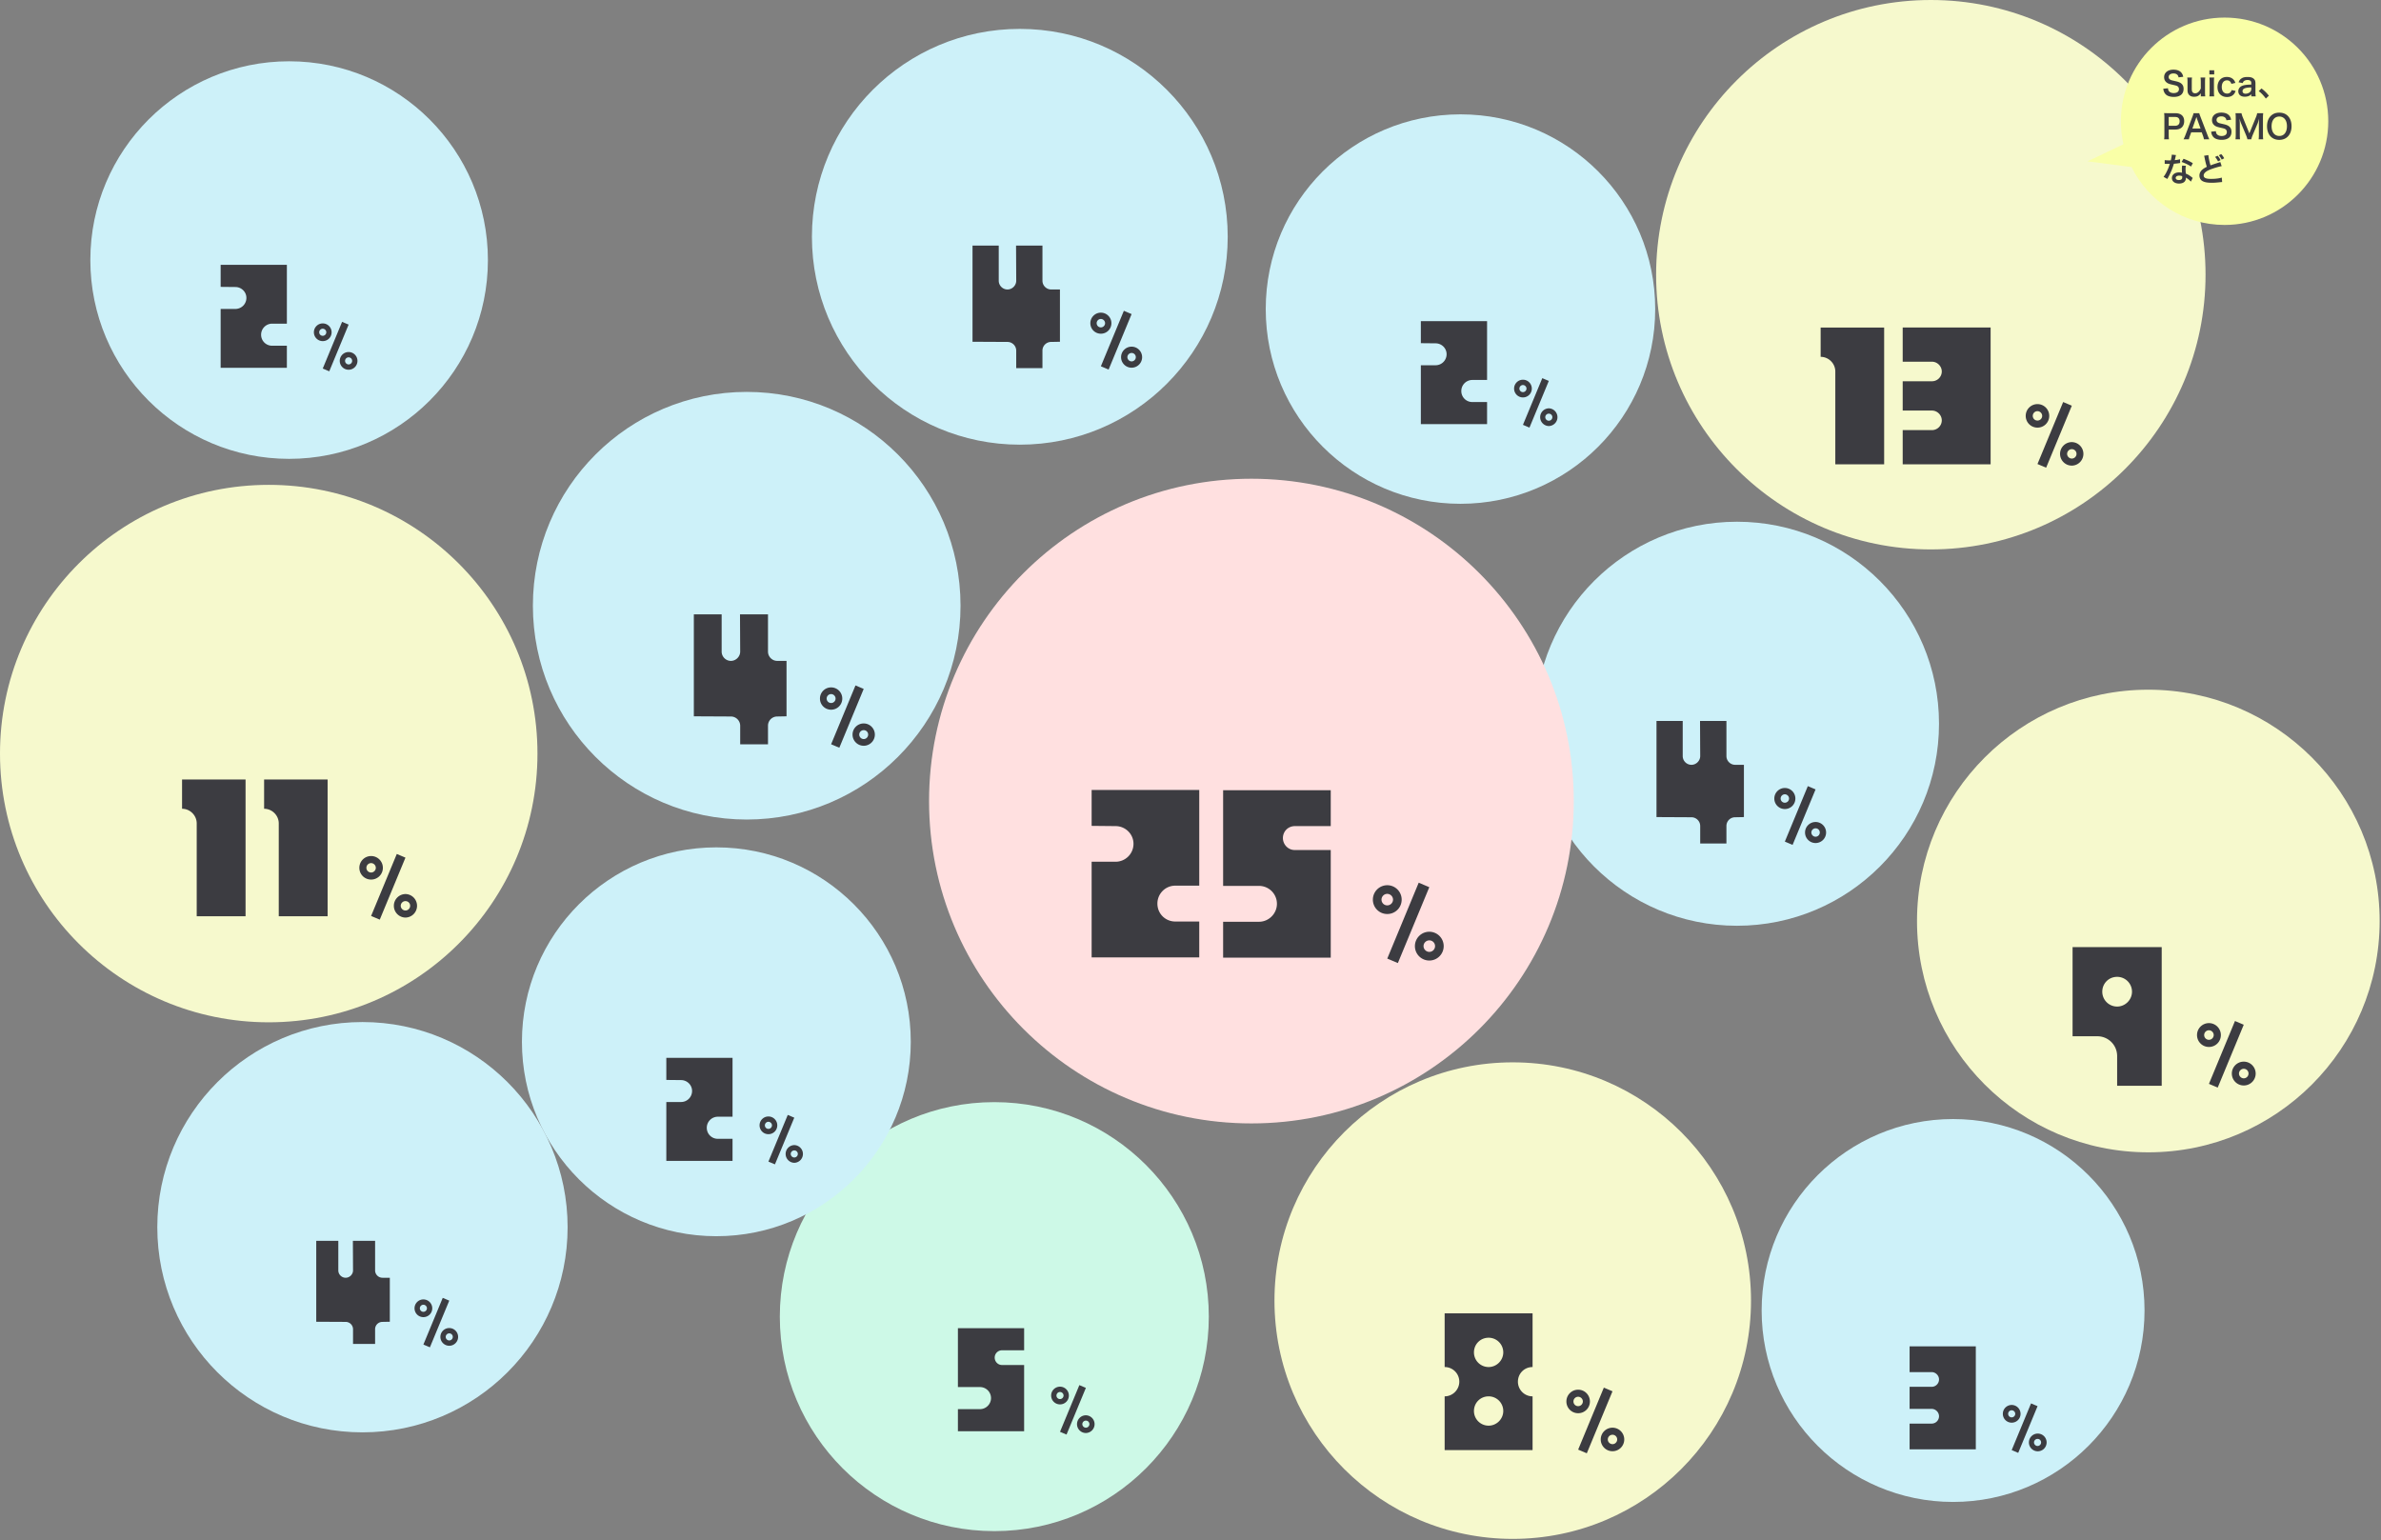 <svg xmlns="http://www.w3.org/2000/svg" width="943" height="610" fill="none"><rect width="100%" height="100%" fill="#808080" stroke="none"/><circle cx="850.848" cy="364.775" r="91.614" fill="#F6F9CD"/><path fill="#3C3C41" d="M820.847 375.123h35.3v54.911h-17.65v-11.767a7.817 7.817 0 0 0-7.844-7.844h-9.806v-35.3Zm17.65 23.534c3.216 0 5.883-2.668 5.883-5.884a5.875 5.875 0 0 0-5.883-5.883c-3.294 0-5.883 2.589-5.883 5.883a5.876 5.876 0 0 0 5.883 5.884ZM874.857 405.215a4.723 4.723 0 0 1 4.721 4.721 4.699 4.699 0 0 1-4.721 4.721 4.699 4.699 0 0 1-4.721-4.721 4.723 4.723 0 0 1 4.721-4.721Zm0 6.61c1.02 0 1.888-.831 1.888-1.889 0-1.02-.868-1.888-1.888-1.888a1.894 1.894 0 0 0-1.889 1.888 1.87 1.87 0 0 0 1.889 1.889Zm10.311-7.441 3.475 1.473-10.311 24.89-3.475-1.473 10.311-24.89Zm3.475 16.09a4.723 4.723 0 0 1 4.721 4.721 4.723 4.723 0 0 1-4.721 4.721 4.723 4.723 0 0 1-4.721-4.721 4.723 4.723 0 0 1 4.721-4.721Zm0 6.609a1.893 1.893 0 0 0 1.888-1.888 1.87 1.87 0 0 0-1.888-1.889c-1.02 0-1.889.831-1.889 1.889 0 1.02.869 1.888 1.889 1.888Z"/><circle cx="764.709" cy="108.801" r="108.801" fill="#F6F9CD"/><path fill="#3C3C41" d="M721.072 141.327v-11.608h25.15v54.17h-19.346v-36.758c0-3.173-2.632-5.804-5.804-5.804Zm67.318 42.562h-34.823v-13.543h11.608c2.089 0 3.869-1.702 3.869-3.869 0-2.089-1.78-3.869-3.869-3.869h-11.608V151h11.608c2.089 0 3.869-1.702 3.869-3.869 0-2.09-1.78-3.869-3.869-3.869h-11.608v-13.543h34.823v54.17ZM806.946 160.049a4.66 4.66 0 0 1 4.658 4.657 4.636 4.636 0 0 1-4.658 4.658 4.635 4.635 0 0 1-4.657-4.658 4.658 4.658 0 0 1 4.657-4.657Zm0 6.52a1.868 1.868 0 0 0 1.863-1.863c0-1.006-.857-1.863-1.863-1.863a1.869 1.869 0 0 0-1.863 1.863c0 1.044.82 1.863 1.863 1.863Zm10.172-7.34 3.428 1.453-10.172 24.554-3.428-1.453 10.172-24.554Zm3.428 15.873a4.658 4.658 0 0 1 0 9.315 4.66 4.66 0 0 1-4.658-4.658 4.66 4.66 0 0 1 4.658-4.657Zm0 6.52a1.869 1.869 0 0 0 1.863-1.863c0-1.043-.82-1.863-1.863-1.863-1.006 0-1.863.82-1.863 1.863 0 1.006.857 1.863 1.863 1.863Z"/><path fill="#F9FFA7" fill-rule="evenodd" d="M881.049 89.09c22.679 0 41.063-18.384 41.063-41.062 0-22.678-18.384-41.063-41.063-41.063-22.678 0-41.062 18.385-41.062 41.063 0 3.127.349 6.172 1.012 9.099L826.772 63.9l17.43 2.27c6.698 13.578 20.682 22.92 36.847 22.92Z" clip-rule="evenodd" style="mix-blend-mode:multiply"/><path fill="#3C3C41" d="m856.768 35.148 1.872-.195c.052.585.13.845.364 1.144.377.495 1.053.767 1.898.767 1.3 0 2.08-.584 2.08-1.56 0-.532-.247-.974-.65-1.196-.39-.207-.468-.22-2.262-.636-.975-.221-1.495-.43-1.963-.794-.663-.52-1.001-1.234-1.001-2.105 0-1.808 1.456-2.977 3.692-2.977 1.482 0 2.6.454 3.237 1.313.325.428.481.819.637 1.508l-1.859.22c-.078-.442-.169-.663-.39-.922-.338-.404-.91-.625-1.625-.625-1.131 0-1.898.573-1.898 1.418 0 .546.286.922.884 1.183.286.117.39.143 1.833.467 1.027.221 1.651.468 2.119.794.741.546 1.079 1.26 1.079 2.236 0 .922-.286 1.676-.819 2.21-.689.662-1.716.987-3.107.987-1.066 0-2.106-.26-2.73-.675-.52-.352-.897-.846-1.144-1.483-.117-.298-.169-.545-.247-1.078Zm14.766-4.433h1.872c-.091.56-.104.962-.104 1.69v4.082c0 .715.026 1.157.104 1.69h-1.768v-.688c0-.195 0-.234.013-.56-.715 1.014-1.43 1.392-2.665 1.392-.663 0-1.131-.117-1.56-.377-.715-.456-1.053-1.184-1.053-2.25v-3.288c0-.715-.039-1.21-.104-1.69h1.885c-.078.584-.091 1.026-.091 1.69v2.886c0 .753.195 1.234.598 1.481.195.104.468.182.715.182.936 0 1.677-.636 2.262-1.923v-2.626c0-.637-.039-1.131-.104-1.69Zm3.495-2.886h1.911v1.651h-1.911v-1.65Zm0 2.886h1.898c-.065.482-.091.91-.091 1.704v4.056c0 .715.026 1.157.091 1.703h-1.898c.078-.585.104-1.04.104-1.69v-4.082c0-.715-.026-1.157-.104-1.69Zm10.302 2.12-1.586.377c-.143-.404-.234-.586-.403-.794-.312-.39-.767-.598-1.339-.598-1.274 0-2.067 1.002-2.067 2.614 0 1.625.806 2.626 2.119 2.626.65 0 1.17-.26 1.495-.729.117-.181.182-.325.26-.65l1.612.326c-.182.52-.312.793-.546 1.105-.624.857-1.625 1.313-2.86 1.313-2.288 0-3.77-1.547-3.77-3.953 0-1.221.39-2.275 1.105-3.003.637-.65 1.547-.988 2.613-.988 1.274 0 2.288.494 2.912 1.404.169.26.273.468.455.95Zm6.292 5.343v-.845c-.52.494-.845.675-1.378.819a4.6 4.6 0 0 1-1.209.155c-1.586 0-2.548-.819-2.548-2.184 0-.91.572-1.728 1.469-2.105.845-.352 1.807-.482 3.666-.52v-.663c0-.755-.507-1.145-1.495-1.145-.52 0-1.053.143-1.352.378-.247.181-.364.364-.52.832l-1.664-.3c.299-.754.533-1.091 1.027-1.443.637-.468 1.365-.663 2.483-.663 1.248 0 2.002.221 2.561.768.442.415.611.91.611 1.794v3.497c0 .689.026 1.04.104 1.625h-1.755Zm0-2.9v-.65c-2.483.053-3.458.481-3.458 1.495 0 .611.455.989 1.183.989.689 0 1.365-.26 1.807-.69a1.55 1.55 0 0 0 .468-1.143Zm2.948.794 1.105-1.028c1.196.91 1.924 1.626 2.925 2.86l-1.209 1.131c-.949-1.286-1.69-2.066-2.821-2.963ZM859.03 55.177h-1.924c.078-.52.104-.974.104-1.676v-7.033c0-.625-.026-1.093-.104-1.678.559.026.962.04 1.651.04h2.717c1.261 0 2.145.299 2.769.922.533.52.806 1.3.806 2.236 0 .989-.299 1.794-.871 2.392-.637.637-1.521.936-2.769.936h-2.483v2.171c0 .703.026 1.197.104 1.69Zm-.104-5.355h2.483c1.196 0 1.846-.638 1.846-1.782 0-.52-.143-.948-.429-1.248-.299-.325-.728-.468-1.417-.468h-2.483v3.498Zm16.085 5.355h-2.132a8.741 8.741 0 0 0-.364-1.364l-.52-1.418h-4.16l-.52 1.417c-.234.625-.286.82-.39 1.366h-2.132c.195-.351.455-.936.689-1.534l2.86-7.502c.247-.65.351-.975.416-1.313h2.262c.065.313.143.52.442 1.313l2.886 7.502c.325.831.481 1.196.663 1.534Zm-3.484-4.276-1.391-3.849c-.052-.142-.091-.298-.234-.727l-.247.727-1.352 3.849h3.224Zm4.207 1.247 1.872-.195c.052.585.13.845.364 1.144.377.495 1.053.767 1.898.767 1.3 0 2.08-.584 2.08-1.56 0-.532-.247-.974-.65-1.196-.39-.207-.468-.22-2.262-.636-.975-.221-1.495-.43-1.963-.794-.663-.52-1.001-1.234-1.001-2.105 0-1.807 1.456-2.977 3.692-2.977 1.482 0 2.6.455 3.237 1.313.325.428.481.819.637 1.508l-1.859.22c-.078-.441-.169-.663-.39-.922-.338-.404-.91-.625-1.625-.625-1.131 0-1.898.572-1.898 1.417 0 .547.286.924.884 1.184.286.116.39.142 1.833.467 1.027.221 1.651.468 2.119.794.741.546 1.079 1.26 1.079 2.236 0 .922-.286 1.676-.819 2.21-.689.662-1.716.987-3.107.987-1.066 0-2.106-.26-2.73-.675-.52-.352-.897-.846-1.144-1.483-.117-.298-.169-.545-.247-1.078Zm15.884 3.03h-1.534c-.065-.416-.273-1.027-.572-1.755l-1.872-4.46c-.247-.584-.364-.935-.663-1.989.052.69.104 1.756.104 2.042v4.264c0 .896.026 1.39.104 1.898h-1.82c.078-.52.104-1.027.104-1.898v-6.526c0-.846-.026-1.392-.104-1.924h2.379c.091.455.26 1 .481 1.547l2.639 6.447 2.626-6.447c.26-.638.377-1.053.468-1.547h2.392c-.078.623-.104 1.053-.104 1.924v6.526c0 .948.026 1.416.104 1.898h-1.82c.078-.533.104-1.002.104-1.898v-4.316c.052-1.131.091-1.794.104-1.99-.169.703-.416 1.43-.598 1.899l-1.95 4.576c-.26.61-.494 1.339-.572 1.729Zm11.08-10.556c1.43 0 2.535.416 3.419 1.3.949.949 1.456 2.366 1.456 4.056 0 3.288-1.911 5.42-4.862 5.42s-4.849-2.119-4.849-5.42c0-1.678.52-3.12 1.482-4.056.897-.884 1.976-1.3 3.354-1.3Zm.039 9.23c1.859 0 3.016-1.482 3.016-3.874 0-1.314-.364-2.367-1.027-3.03-.533-.52-1.222-.792-2.002-.792-1.872 0-3.055 1.482-3.055 3.834 0 1.3.377 2.392 1.053 3.069.533.52 1.222.793 2.015.793Zm-42.589 7.393 1.664.169c-.078.246-.078.246-.208.87-.065.313-.13.572-.273 1.145.897-.092 1.573-.209 2.08-.364l.039 1.495c-.143.013-.169.013-.416.064-.468.079-1.261.17-2.067.235a24.953 24.953 0 0 1-1.43 3.77c-.299.636-.416.87-.91 1.78-.169.313-.169.313-.247.468l-1.495-.831c.455-.599.819-1.184 1.261-2.08.507-1.04.728-1.573 1.222-3.069-.585.013-.663.013-.819.013-.169 0-.247 0-.52-.013l-.689-.013v-1.481c.468.09.962.117 1.755.117.156 0 .377 0 .663-.014.221-.922.364-1.703.39-2.261Zm8.32 3.38-.702 1.338c-1.131-.753-2.288-1.313-3.744-1.82l.78-1.26c1.534.584 2.509 1.04 3.666 1.741Zm-.052 5.862-.715 1.457c-.468-.56-1.222-1.17-1.989-1.612.013.117.026.208.026.26 0 .48-.221 1.04-.559 1.377-.455.469-1.235.729-2.158.729-1.716 0-2.834-.858-2.834-2.184 0-1.313 1.157-2.236 2.808-2.236.39 0 .663.025 1.209.116a24.671 24.671 0 0 1-.065-1.495c0-.507.026-.883.104-1.313l1.508.079c-.13.48-.156.78-.156 1.313 0 .52.026 1.04.117 1.78.936.416 1.066.482 2.054 1.197.195.13.247.181.455.35.104.104.104.104.195.182Zm-4.16-.715c-.455-.156-.767-.208-1.17-.208-.845 0-1.391.352-1.391.898 0 .532.468.844 1.274.844.884 0 1.313-.364 1.313-1.091 0-.13-.026-.443-.026-.443Zm8.684-8.086 1.69-.26c.052.871.442 2.743.858 4.07.845-.325.845-.325 3.367-1.144.234-.079.299-.105.494-.196l.559 1.638c-1.131.209-2.834.703-4.29 1.249-1.898.701-2.847 1.52-2.847 2.456 0 .95.884 1.353 2.977 1.353 1.625 0 3.224-.196 4.199-.52l.143 1.768c-.286.013-.351.013-1.053.09-1.404.144-2.132.195-3.042.195-1.807 0-2.938-.22-3.77-.715-.715-.428-1.131-1.222-1.131-2.17 0-.859.416-1.69 1.157-2.328.507-.428.923-.688 1.768-1.105-.325-1.052-.546-1.923-.871-3.535-.13-.624-.143-.65-.208-.845Zm4.342.468 1.001-.468c.52.572.754.91 1.17 1.742l-1.001.495c-.377-.755-.702-1.236-1.17-1.769Zm3.614.533-.975.52a8.964 8.964 0 0 0-1.144-1.715l.949-.456c.507.547.806.975 1.17 1.651Z"/><circle cx="687.939" cy="286.646" r="80.01" fill="#CDF1F9"/><path fill="#3C3C41" d="m669.905 323.685-13.848-.07v-38.083h10.386v13.918c0 1.869 1.523 3.462 3.462 3.462 1.87 0 3.462-1.593 3.462-3.462l-.069-13.918h10.456v13.918c0 1.869 1.523 3.462 3.462 3.462h3.462v20.703l-3.462.07a3.428 3.428 0 0 0-3.462 3.462v6.924h-10.387v-6.924c0-1.939-1.592-3.462-3.462-3.462ZM706.892 312.09c2.3 0 4.167 1.867 4.167 4.167a4.147 4.147 0 0 1-4.167 4.167 4.147 4.147 0 0 1-4.167-4.167c0-2.3 1.867-4.167 4.167-4.167Zm0 5.834c.9 0 1.667-.734 1.667-1.667 0-.9-.767-1.667-1.667-1.667-.934 0-1.667.767-1.667 1.667a1.65 1.65 0 0 0 1.667 1.667Zm9.102-6.568 3.067 1.3-9.102 21.971-3.067-1.3 9.102-21.971Zm3.067 14.203c2.3 0 4.167 1.867 4.167 4.167s-1.867 4.167-4.167 4.167a4.169 4.169 0 0 1-4.168-4.167c0-2.3 1.867-4.167 4.168-4.167Zm0 5.834c.933 0 1.667-.767 1.667-1.667a1.65 1.65 0 0 0-1.667-1.667c-.9 0-1.667.733-1.667 1.667 0 .9.767 1.667 1.667 1.667Z"/><circle cx="495.622" cy="317.276" r="127.667" fill="#FFE0E0"/><path fill="#3C3C41" d="m441.818 327.187-9.472-.094v-14.208h42.622v37.886h-9.472c-3.978 0-7.103 3.221-7.103 7.104 0 3.978 3.125 7.104 7.103 7.104h9.472v14.207h-42.622V341.3h9.472c3.883 0 7.103-3.126 7.103-7.104 0-3.883-3.22-7.009-7.103-7.009Zm71.017 0c-2.652 0-4.735 2.084-4.735 4.736 0 2.557 2.083 4.736 4.641 4.736h14.302v42.622h-42.622v-14.208h14.207c3.884 0 7.104-3.22 7.104-7.103 0-3.978-3.22-7.104-7.104-7.104h-14.207V312.98h42.622v14.207h-14.208ZM549.432 350.601c3.147 0 5.7 2.554 5.7 5.701 0 3.192-2.553 5.7-5.7 5.7a5.674 5.674 0 0 1-5.701-5.7 5.703 5.703 0 0 1 5.701-5.701Zm0 7.981a2.287 2.287 0 0 0 2.28-2.28c0-1.231-1.049-2.28-2.28-2.28a2.287 2.287 0 0 0-2.28 2.28 2.258 2.258 0 0 0 2.28 2.28Zm12.45-8.984 4.195 1.779-12.45 30.052-4.195-1.778 12.45-30.053Zm4.195 19.427a5.703 5.703 0 0 1 5.701 5.701c0 3.146-2.554 5.7-5.701 5.7a5.703 5.703 0 0 1-5.7-5.7 5.703 5.703 0 0 1 5.7-5.701Zm0 7.981a2.287 2.287 0 0 0 2.28-2.28 2.258 2.258 0 0 0-2.28-2.281 2.287 2.287 0 0 0-2.28 2.281c0 1.231 1.049 2.28 2.28 2.28Z"/><circle cx="393.801" cy="521.465" r="84.953" fill="#CDF9E7"/><path fill="#3C3C41" d="M396.867 534.795a2.885 2.885 0 0 0-2.914 2.913c0 1.574 1.282 2.914 2.855 2.914h8.8v26.224h-26.224v-8.741h8.741c2.39 0 4.371-1.982 4.371-4.371a4.365 4.365 0 0 0-4.371-4.371h-8.741v-23.31h26.224v8.742h-8.741ZM419.82 549.207a3.509 3.509 0 0 1 3.508 3.507 3.491 3.491 0 0 1-3.508 3.507 3.49 3.49 0 0 1-3.507-3.507 3.508 3.508 0 0 1 3.507-3.507Zm0 4.91c.758 0 1.403-.617 1.403-1.403 0-.758-.645-1.403-1.403-1.403-.785 0-1.403.645-1.403 1.403a1.39 1.39 0 0 0 1.403 1.403Zm7.66-5.528 2.582 1.095-7.66 18.49-2.582-1.094 7.66-18.491Zm2.582 11.953a3.508 3.508 0 0 1 0 7.015 3.509 3.509 0 0 1-3.508-3.507 3.51 3.51 0 0 1 3.508-3.508Zm0 4.91c.785 0 1.402-.645 1.402-1.402 0-.786-.617-1.403-1.402-1.403-.758 0-1.403.617-1.403 1.403 0 .757.645 1.402 1.403 1.402Z"/><circle cx="773.525" cy="519.034" r="75.823" fill="#CDF1F9"/><path fill="#3C3C41" d="M782.524 574.03H756.3v-10.198h8.741a2.922 2.922 0 0 0 2.914-2.914c0-1.574-1.34-2.914-2.914-2.914H756.3v-8.741h8.741a2.922 2.922 0 0 0 2.914-2.914c0-1.573-1.34-2.914-2.914-2.914H756.3v-10.198h26.224v40.793ZM796.736 556.449a3.509 3.509 0 0 1 3.508 3.507 3.491 3.491 0 0 1-3.508 3.507 3.49 3.49 0 0 1-3.507-3.507 3.508 3.508 0 0 1 3.507-3.507Zm0 4.91c.758 0 1.403-.617 1.403-1.403 0-.757-.645-1.403-1.403-1.403-.785 0-1.403.646-1.403 1.403a1.39 1.39 0 0 0 1.403 1.403Zm7.66-5.527 2.582 1.094-7.66 18.49-2.582-1.094 7.66-18.49Zm2.582 11.952a3.508 3.508 0 1 1-.002 7.014 3.508 3.508 0 0 1 .002-7.014Zm0 4.911c.785 0 1.402-.646 1.402-1.403 0-.786-.617-1.403-1.402-1.403-.758 0-1.403.617-1.403 1.403 0 .757.645 1.403 1.403 1.403Z"/><path fill="#F6F9CD" d="M212.866 298.463c0 58.782-47.652 106.433-106.433 106.433C47.652 404.896 0 357.245 0 298.463 0 239.682 47.652 192.03 106.433 192.03c58.781 0 106.433 47.652 106.433 106.433Z"/><path fill="#3C3C41" d="M72.105 320.32v-11.607h25.15v54.169H77.909v-36.758c0-3.172-2.631-5.804-5.804-5.804Zm32.495 0v-11.607h25.151v54.169h-19.347v-36.758c0-3.172-2.631-5.804-5.804-5.804ZM146.979 339.042a4.66 4.66 0 0 1 4.658 4.658 4.636 4.636 0 0 1-4.658 4.657 4.635 4.635 0 0 1-4.657-4.657 4.66 4.66 0 0 1 4.657-4.658Zm0 6.521c1.006 0 1.863-.82 1.863-1.863 0-1.006-.857-1.863-1.863-1.863a1.869 1.869 0 0 0-1.863 1.863c0 1.043.82 1.863 1.863 1.863Zm10.172-7.34 3.428 1.453-10.172 24.554-3.428-1.453 10.172-24.554Zm3.428 15.872a4.658 4.658 0 0 1 0 9.315 4.658 4.658 0 0 1 0-9.315Zm0 6.521a1.869 1.869 0 0 0 1.863-1.863c0-1.044-.82-1.863-1.863-1.863a1.868 1.868 0 0 0-1.863 1.863c0 1.006.857 1.863 1.863 1.863Z"/><circle cx="114.51" cy="103.004" r="78.729" fill="#CDF1F9"/><path fill="#3C3C41" d="m93.218 113.677-5.828-.058v-8.742h26.224v23.31h-5.828a4.365 4.365 0 0 0-4.37 4.371 4.328 4.328 0 0 0 4.37 4.371h5.828v8.741H87.39v-23.31h5.828c2.389 0 4.37-1.923 4.37-4.371 0-2.389-1.981-4.312-4.37-4.312ZM127.826 128.089a3.508 3.508 0 0 1 3.507 3.507 3.491 3.491 0 0 1-3.507 3.508 3.491 3.491 0 0 1-3.507-3.508 3.508 3.508 0 0 1 3.507-3.507Zm0 4.91c.758 0 1.403-.617 1.403-1.403 0-.757-.645-1.403-1.403-1.403-.786 0-1.403.646-1.403 1.403 0 .786.617 1.403 1.403 1.403Zm7.66-5.527 2.581 1.094-7.66 18.49-2.581-1.094 7.66-18.49Zm2.581 11.953a3.509 3.509 0 0 1 3.508 3.507 3.508 3.508 0 1 1-3.508-3.507Zm0 4.91c.786 0 1.403-.646 1.403-1.403 0-.786-.617-1.403-1.403-1.403-.757 0-1.403.617-1.403 1.403 0 .757.646 1.403 1.403 1.403Z"/><circle cx="403.901" cy="93.779" r="82.338" fill="#CDF1F9"/><path fill="#3C3C41" d="m399.016 135.425-13.848-.069V97.273h10.386v13.917c0 1.87 1.524 3.462 3.462 3.462 1.87 0 3.462-1.592 3.462-3.462l-.069-13.917h10.456v13.917c0 1.87 1.523 3.462 3.462 3.462h3.462v20.704l-3.462.069a3.428 3.428 0 0 0-3.462 3.462v6.924h-10.387v-6.924c0-1.939-1.592-3.462-3.462-3.462ZM436.003 123.831a4.169 4.169 0 0 1 4.168 4.167 4.147 4.147 0 0 1-4.168 4.167 4.147 4.147 0 0 1-4.167-4.167c0-2.3 1.867-4.167 4.167-4.167Zm0 5.834c.9 0 1.667-.734 1.667-1.667 0-.9-.767-1.667-1.667-1.667-.933 0-1.667.767-1.667 1.667 0 .933.734 1.667 1.667 1.667Zm9.102-6.568 3.067 1.3-9.102 21.97-3.067-1.3 9.102-21.97Zm3.067 14.202c2.3 0 4.167 1.867 4.167 4.168 0 2.3-1.867 4.167-4.167 4.167a4.169 4.169 0 0 1-4.168-4.167 4.17 4.17 0 0 1 4.168-4.168Zm0 5.835c.933 0 1.667-.767 1.667-1.667a1.65 1.65 0 0 0-1.667-1.667c-.9 0-1.667.733-1.667 1.667 0 .9.767 1.667 1.667 1.667Z"/><circle cx="599.124" cy="515.121" r="94.369" fill="#F6F9CD"/><path fill="#3C3C41" d="M601.176 547.234a5.796 5.796 0 0 0 5.804 5.804v21.281h-34.823v-21.281c3.172 0 5.803-2.631 5.803-5.804a5.796 5.796 0 0 0-5.803-5.804v-21.281h34.823v21.281c-3.25 0-5.804 2.554-5.804 5.804Zm-11.608 17.412c3.173 0 5.804-2.632 5.804-5.804a5.796 5.796 0 0 0-5.804-5.804c-3.25 0-5.804 2.554-5.804 5.804a5.797 5.797 0 0 0 5.804 5.804Zm0-23.216c3.173 0 5.804-2.631 5.804-5.804a5.796 5.796 0 0 0-5.804-5.804c-3.25 0-5.804 2.554-5.804 5.804a5.796 5.796 0 0 0 5.804 5.804ZM625.031 550.402a4.658 4.658 0 0 1 4.657 4.657 4.635 4.635 0 0 1-4.657 4.657 4.635 4.635 0 0 1-4.657-4.657 4.658 4.658 0 0 1 4.657-4.657Zm0 6.52c1.006 0 1.863-.82 1.863-1.863 0-1.006-.857-1.863-1.863-1.863a1.869 1.869 0 0 0-1.863 1.863c0 1.043.82 1.863 1.863 1.863Zm10.172-7.34 3.428 1.453-10.172 24.554-3.428-1.453 10.172-24.554Zm3.428 15.872a4.658 4.658 0 1 1-4.658 4.658 4.66 4.66 0 0 1 4.658-4.658Zm0 6.521a1.869 1.869 0 0 0 1.863-1.863c0-1.043-.82-1.863-1.863-1.863-1.006 0-1.863.82-1.863 1.863 0 1.006.857 1.863 1.863 1.863Z"/><circle cx="295.735" cy="239.899" r="84.684" fill="#CDF1F9"/><path fill="#3C3C41" d="m289.482 283.776-14.685-.073v-40.382h11.014v14.758c0 1.982 1.615 3.671 3.671 3.671 1.982 0 3.671-1.689 3.671-3.671l-.073-14.758h11.086v14.758c0 1.982 1.616 3.671 3.672 3.671h3.671v21.953l-3.671.073a3.637 3.637 0 0 0-3.672 3.672v7.342h-11.013v-7.342c0-2.056-1.689-3.672-3.671-3.672ZM329.166 272.248a4.42 4.42 0 0 1 4.419 4.419 4.399 4.399 0 0 1-4.419 4.419 4.398 4.398 0 0 1-4.419-4.419 4.42 4.42 0 0 1 4.419-4.419Zm0 6.186c.954 0 1.767-.777 1.767-1.767 0-.955-.813-1.768-1.767-1.768-.99 0-1.768.813-1.768 1.768 0 .99.778 1.767 1.768 1.767Zm9.651-6.964 3.252 1.379-9.651 23.296-3.252-1.378 9.651-23.297Zm3.252 15.06a4.421 4.421 0 0 1 4.419 4.419 4.421 4.421 0 0 1-4.419 4.419 4.421 4.421 0 0 1-4.419-4.419 4.421 4.421 0 0 1 4.419-4.419Zm0 6.186c.99 0 1.768-.813 1.768-1.767a1.75 1.75 0 0 0-1.768-1.768c-.954 0-1.768.778-1.768 1.768 0 .954.814 1.767 1.768 1.767Z"/><circle cx="283.713" cy="412.609" r="77.002" fill="#CDF1F9"/><path fill="#3C3C41" d="m269.727 427.779-5.827-.058v-8.742h26.224v23.31h-5.828a4.365 4.365 0 0 0-4.371 4.371 4.328 4.328 0 0 0 4.371 4.371h5.828v8.741H263.9v-23.31h5.827a4.365 4.365 0 0 0 4.371-4.371c0-2.389-1.981-4.312-4.371-4.312ZM304.336 442.191a3.508 3.508 0 0 1 3.507 3.507 3.491 3.491 0 0 1-3.507 3.508 3.491 3.491 0 0 1-3.507-3.508 3.508 3.508 0 0 1 3.507-3.507Zm0 4.91c.757 0 1.403-.617 1.403-1.403 0-.757-.646-1.403-1.403-1.403-.786 0-1.403.646-1.403 1.403 0 .786.617 1.403 1.403 1.403Zm7.66-5.527 2.581 1.094-7.66 18.49-2.581-1.094 7.66-18.49Zm2.581 11.953a3.508 3.508 0 0 1 0 7.014 3.508 3.508 0 0 1 0-7.014Zm0 4.91c.786 0 1.403-.646 1.403-1.403 0-.786-.617-1.403-1.403-1.403-.757 0-1.403.617-1.403 1.403 0 .757.646 1.403 1.403 1.403Z"/><circle cx="143.553" cy="486.044" r="81.253" fill="#CDF1F9"/><path fill="#3C3C41" d="m136.905 523.548-11.655-.058v-32.051h8.742v11.713c0 1.574 1.282 2.914 2.913 2.914 1.574 0 2.914-1.34 2.914-2.914l-.058-11.713h8.799v11.713a2.922 2.922 0 0 0 2.914 2.914h2.914v17.424l-2.914.058a2.885 2.885 0 0 0-2.914 2.914v5.828h-8.741v-5.828a2.922 2.922 0 0 0-2.914-2.914ZM167.686 514.651a3.509 3.509 0 0 1 3.508 3.507 3.491 3.491 0 0 1-3.508 3.507 3.49 3.49 0 0 1-3.507-3.507 3.508 3.508 0 0 1 3.507-3.507Zm0 4.91c.758 0 1.403-.618 1.403-1.403 0-.758-.645-1.403-1.403-1.403-.785 0-1.402.645-1.402 1.403a1.39 1.39 0 0 0 1.402 1.403Zm7.66-5.528 2.582 1.094-7.66 18.491-2.582-1.094 7.66-18.491Zm2.582 11.953a3.508 3.508 0 1 1-.002 7.016 3.508 3.508 0 0 1 .002-7.016Zm0 4.91c.785 0 1.403-.645 1.403-1.403a1.39 1.39 0 0 0-1.403-1.403c-.758 0-1.403.618-1.403 1.403 0 .758.645 1.403 1.403 1.403Z"/><circle cx="578.421" cy="122.411" r="77.124" fill="#CDF1F9"/><path fill="#3C3C41" d="m568.559 135.978-5.827-.058v-8.741h26.224v23.31h-5.828a4.364 4.364 0 0 0-4.371 4.37 4.328 4.328 0 0 0 4.371 4.371h5.828v8.741h-26.224v-23.31h5.827a4.364 4.364 0 0 0 4.371-4.37c0-2.39-1.981-4.313-4.371-4.313ZM603.168 150.39a3.509 3.509 0 0 1 3.507 3.508 3.49 3.49 0 0 1-3.507 3.507 3.49 3.49 0 0 1-3.507-3.507 3.509 3.509 0 0 1 3.507-3.508Zm0 4.911c.757 0 1.403-.618 1.403-1.403 0-.758-.646-1.403-1.403-1.403-.786 0-1.403.645-1.403 1.403a1.39 1.39 0 0 0 1.403 1.403Zm7.66-5.528 2.581 1.094-7.66 18.491-2.581-1.095 7.66-18.49Zm2.581 11.953a3.508 3.508 0 0 1 0 7.014 3.508 3.508 0 0 1 0-7.014Zm0 4.91c.786 0 1.403-.645 1.403-1.403a1.39 1.39 0 0 0-1.403-1.403c-.757 0-1.403.618-1.403 1.403 0 .758.646 1.403 1.403 1.403Z"/></svg>